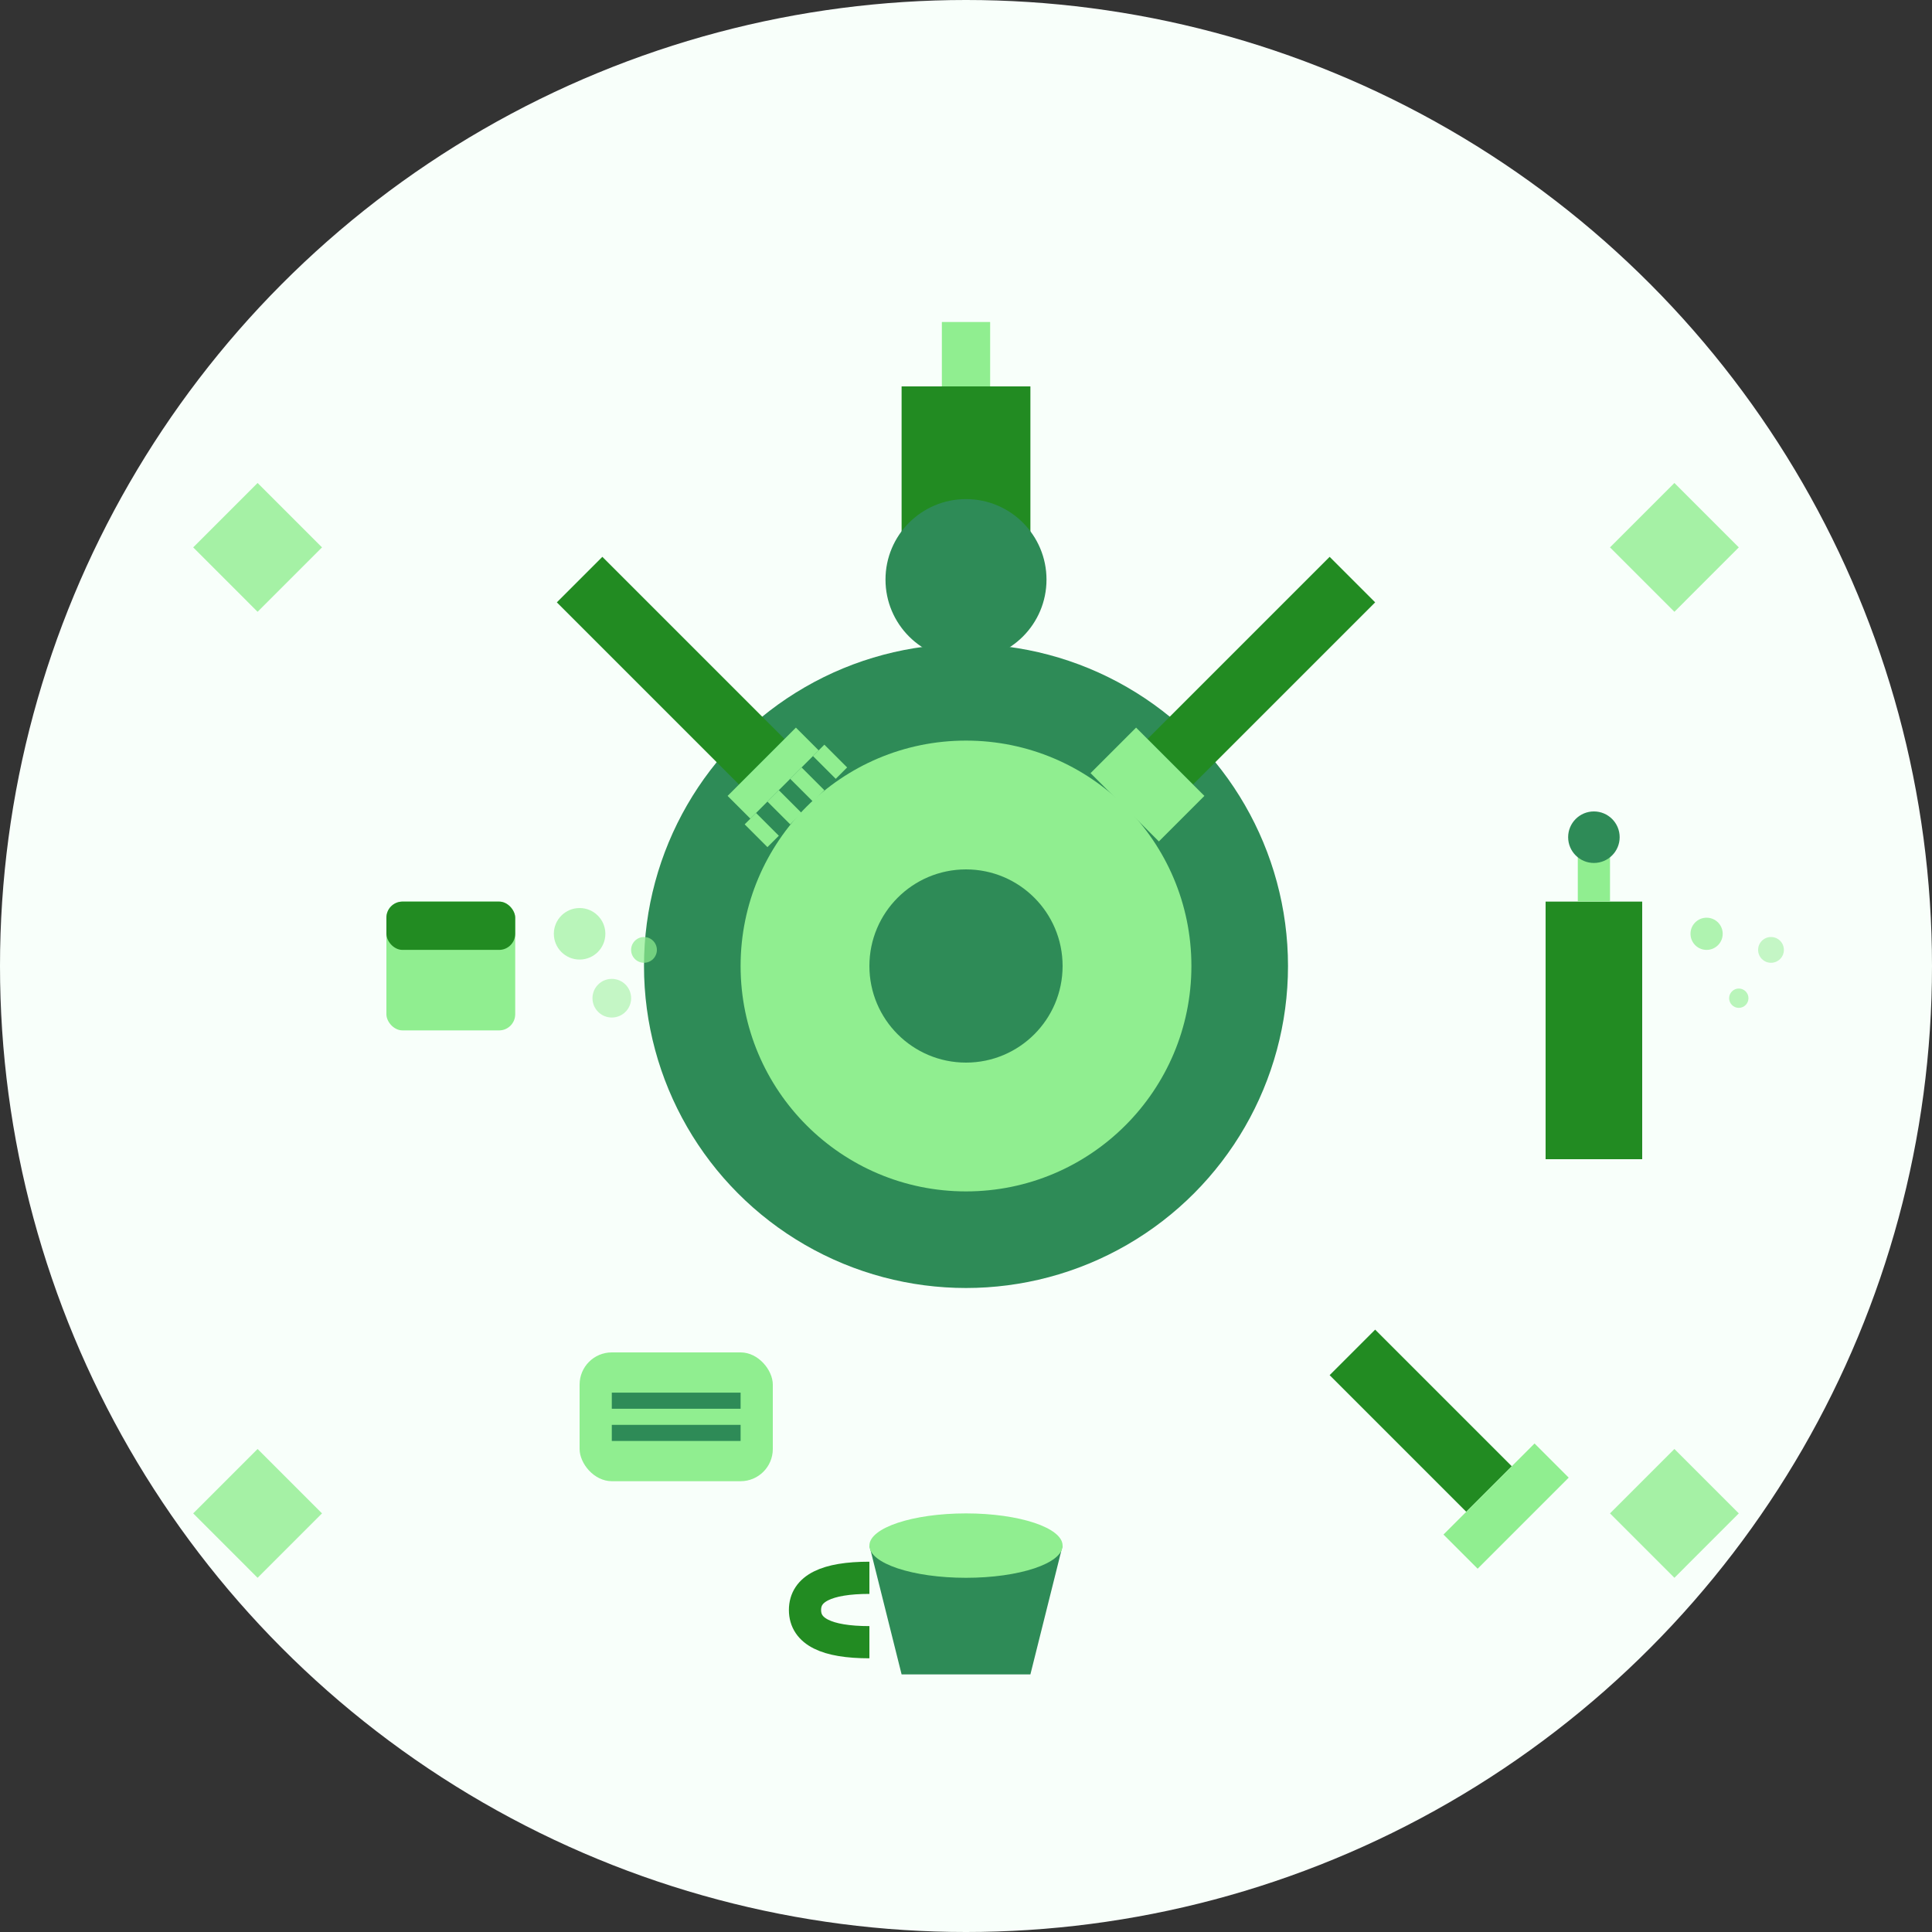 <svg width="60" height="60" viewBox="0 0 60 60" fill="none" xmlns="http://www.w3.org/2000/svg">
    <rect x="0" y="0" width="60" height="60" fill="#333333" stroke="none"/>
    <circle cx="30" cy="30" r="30" fill="#F8FFFA"/>
    
    <!-- Central cleaning hub -->
    <circle cx="30" cy="30" r="10" fill="#2E8B57"/>
    <circle cx="30" cy="30" r="7" fill="#90EE90"/>
    <circle cx="30" cy="30" r="3" fill="#2E8B57"/>
    
    <!-- Comprehensive cleaning tools around the circle -->
    
    <!-- Vacuum cleaner (top) -->
    <g transform="translate(30, 12)">
        <rect x="-2" y="0" width="4" height="6" fill="#228B22"/>
        <circle cx="0" cy="6" r="2.5" fill="#2E8B57"/>
        <line x1="0" y1="0" x2="0" y2="-2" stroke="#90EE90" stroke-width="1.5"/>
    </g>
    
    <!-- Mop (top right) -->
    <g transform="translate(42, 18) rotate(45)">
        <line x1="0" y1="0" x2="0" y2="8" stroke="#228B22" stroke-width="2"/>
        <rect x="-1.5" y="8" width="3" height="2" fill="#90EE90"/>
    </g>
    
    <!-- Spray bottle (right) -->
    <g transform="translate(48, 30)">
        <rect x="0" y="-2" width="3" height="8" fill="#228B22"/>
        <rect x="1" y="-4" width="1" height="2" fill="#90EE90"/>
        <circle cx="1.5" cy="-4" r="0.8" fill="#2E8B57"/>
        <!-- Spray effect -->
        <circle cx="5" cy="-1" r="0.5" fill="#90EE90" opacity="0.7"/>
        <circle cx="6" cy="1" r="0.3" fill="#90EE90" opacity="0.6"/>
        <circle cx="7" cy="-0.5" r="0.4" fill="#90EE90" opacity="0.5"/>
    </g>
    
    <!-- Scrub brush (bottom right) -->
    <g transform="translate(42, 42) rotate(-45)">
        <rect x="-1" y="0" width="2" height="6" fill="#228B22"/>
        <rect x="-2" y="6" width="4" height="1.5" fill="#90EE90"/>
    </g>
    
    <!-- Bucket (bottom) -->
    <g transform="translate(30, 48)">
        <path d="M-3 0L-2 4L2 4L3 0Z" fill="#2E8B57"/>
        <ellipse cx="0" cy="0" rx="3" ry="1" fill="#90EE90"/>
        <!-- Handle -->
        <path d="M-3 1Q-5 1 -5 2Q-5 3 -3 3" stroke="#228B22" stroke-width="1" fill="none"/>
    </g>
    
    <!-- Cleaning cloth (bottom left) -->
    <g transform="translate(18, 42)">
        <rect x="0" y="0" width="6" height="4" fill="#90EE90" rx="1"/>
        <line x1="1" y1="1.5" x2="5" y2="1.5" stroke="#2E8B57" stroke-width="0.5"/>
        <line x1="1" y1="2.5" x2="5" y2="2.5" stroke="#2E8B57" stroke-width="0.5"/>
    </g>
    
    <!-- Sponge (left) -->
    <g transform="translate(12, 30)">
        <rect x="0" y="-2" width="4" height="4" fill="#90EE90" rx="0.5"/>
        <rect x="0" y="-2" width="4" height="1.5" fill="#228B22" rx="0.5"/>
        <!-- Cleaning bubbles -->
        <circle cx="6" cy="-1" r="0.8" fill="#90EE90" opacity="0.6"/>
        <circle cx="7" cy="1" r="0.6" fill="#90EE90" opacity="0.5"/>
        <circle cx="8" cy="-0.5" r="0.4" fill="#90EE90" opacity="0.7"/>
    </g>
    
    <!-- Broom (top left) -->
    <g transform="translate(18, 18) rotate(-45)">
        <line x1="0" y1="0" x2="0" y2="8" stroke="#228B22" stroke-width="2"/>
        <rect x="-1.5" y="8" width="3" height="1" fill="#90EE90"/>
        <line x1="-1.5" y1="9" x2="-1.5" y2="10" stroke="#90EE90" stroke-width="0.5"/>
        <line x1="-0.5" y1="9" x2="-0.5" y2="10" stroke="#90EE90" stroke-width="0.5"/>
        <line x1="0.5" y1="9" x2="0.5" y2="10" stroke="#90EE90" stroke-width="0.5"/>
        <line x1="1.5" y1="9" x2="1.5" y2="10" stroke="#90EE90" stroke-width="0.5"/>
    </g>
    
    <!-- Achievement sparkles -->
    <g opacity="0.8">
        <path d="M8 15L10 17L8 19L6 17Z" fill="#90EE90"/>
        <path d="M52 15L54 17L52 19L50 17Z" fill="#90EE90"/>
        <path d="M8 45L10 47L8 49L6 47Z" fill="#90EE90"/>
        <path d="M52 45L54 47L52 49L50 47Z" fill="#90EE90"/>
    </g>
</svg>
